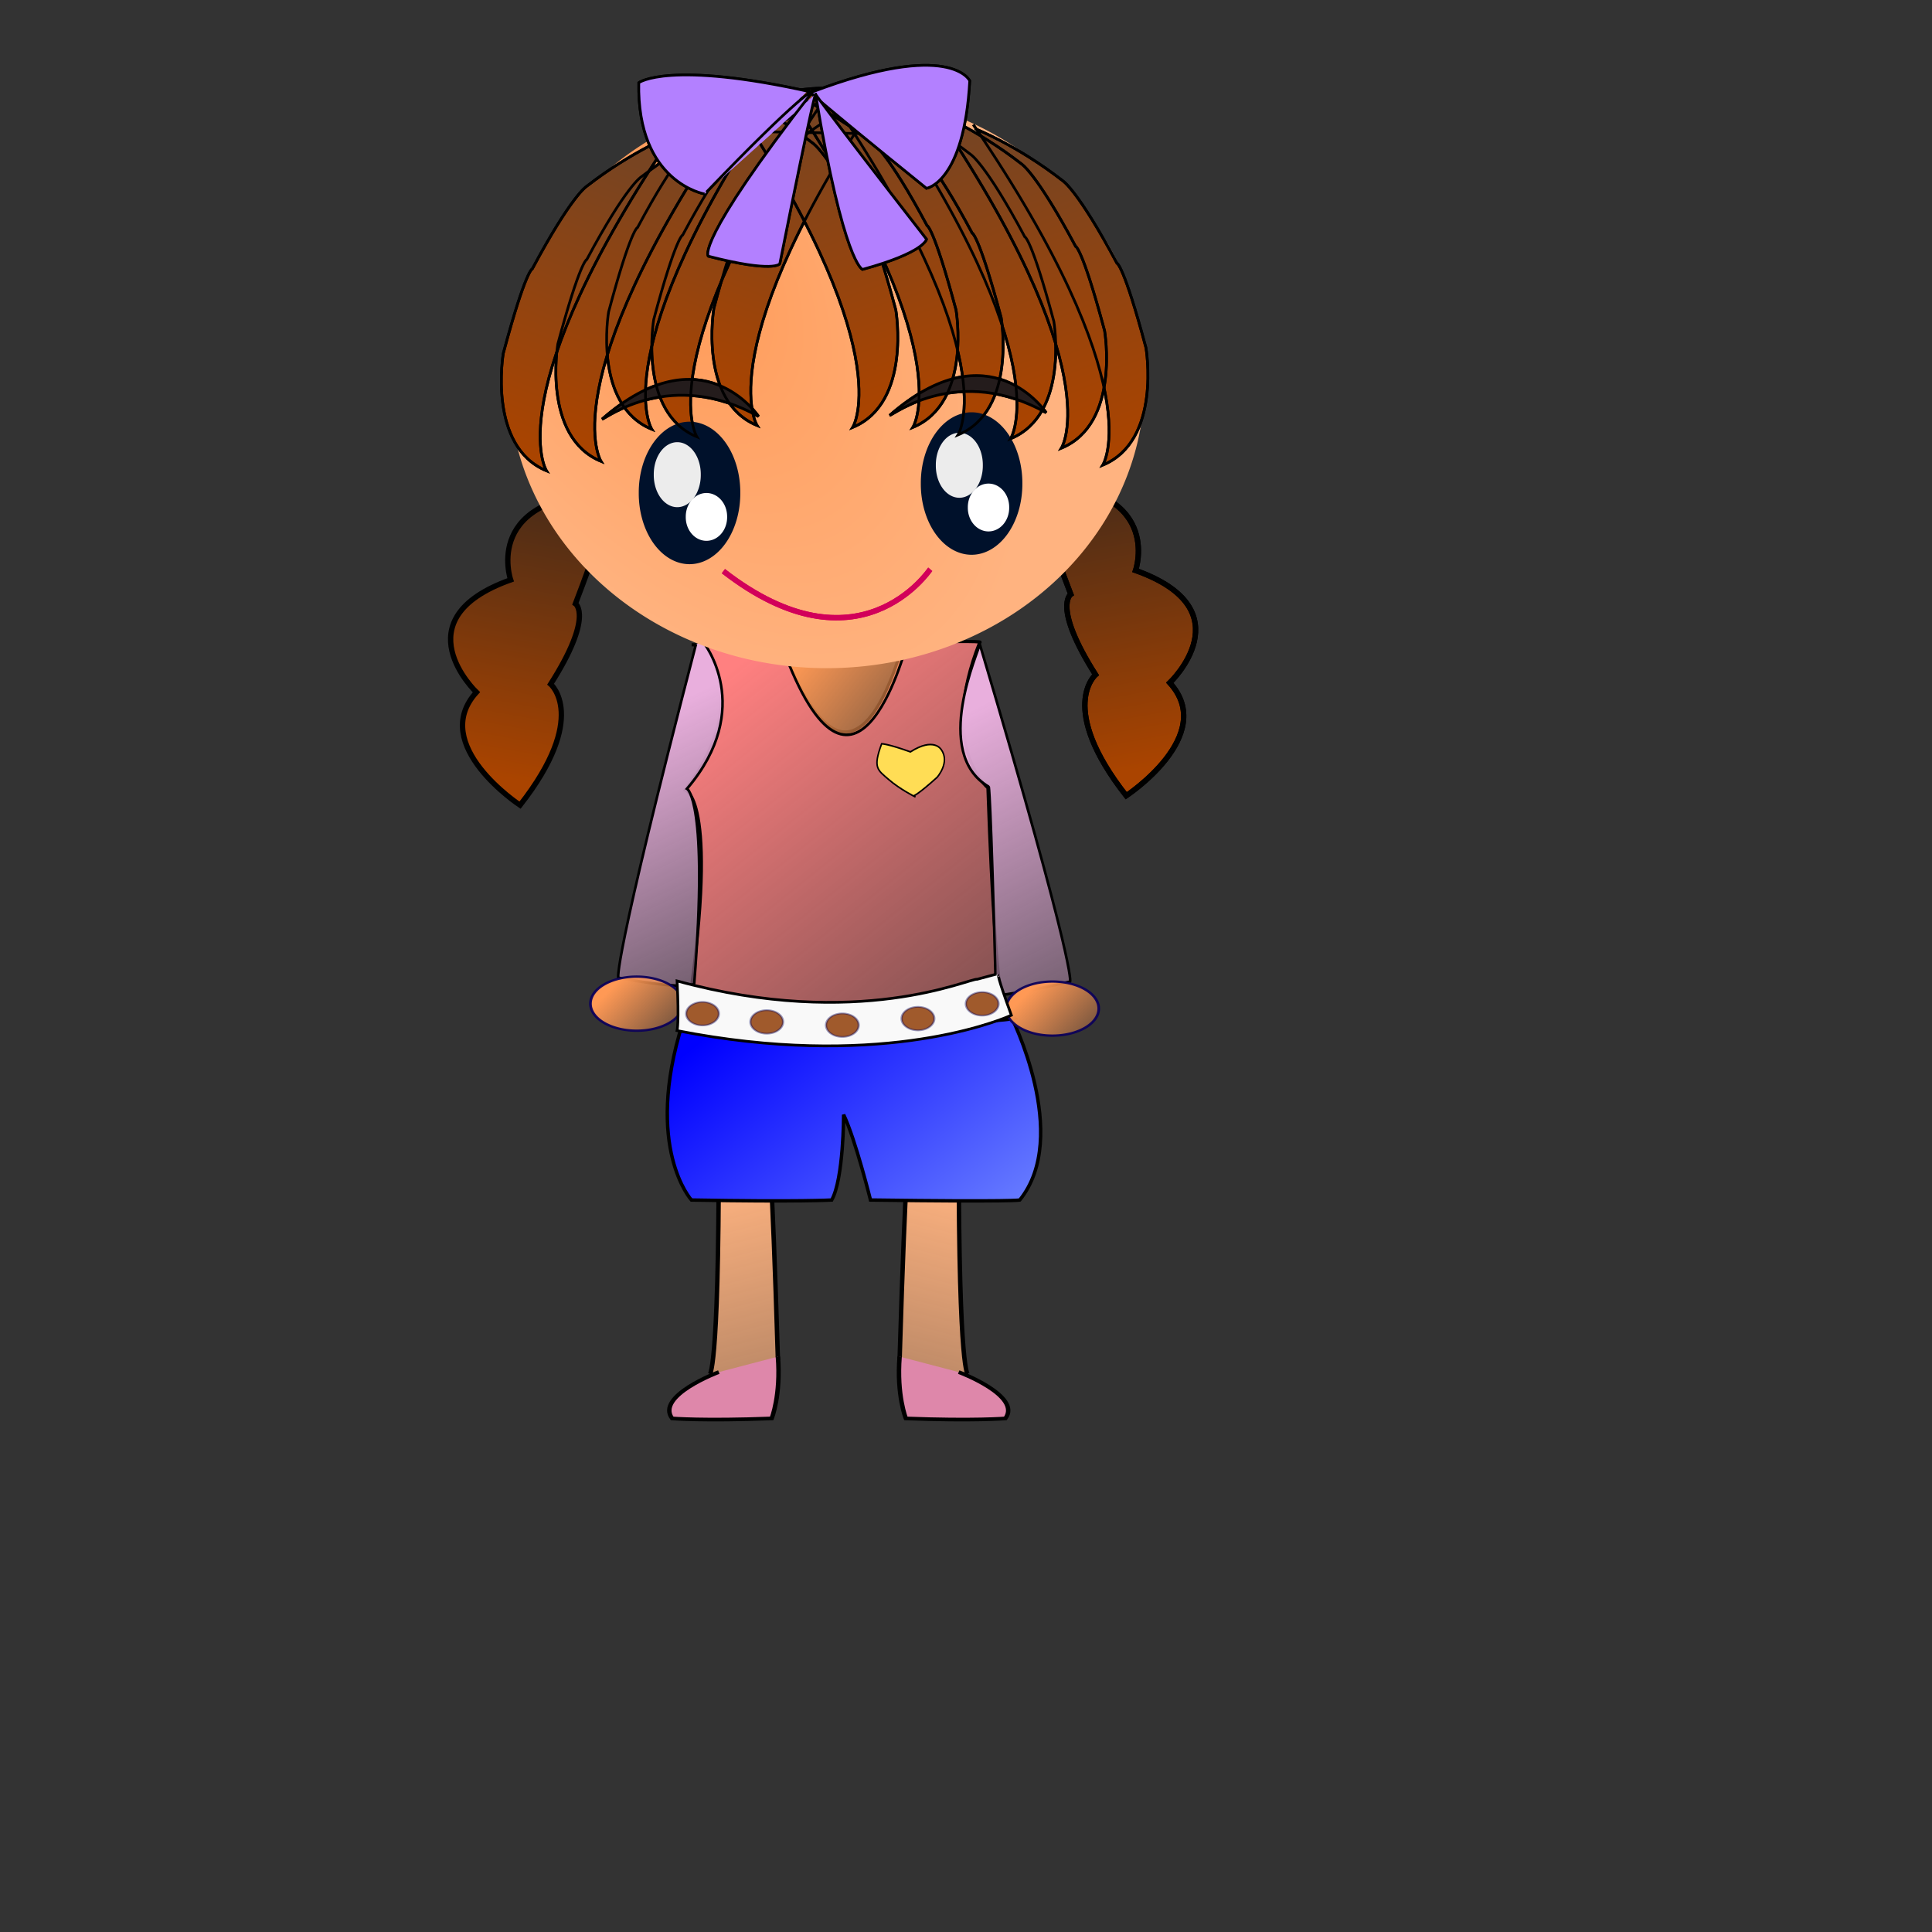<?xml version="1.0" encoding="UTF-8"?>
<svg version="1.0" viewBox="0 0 531.5 531.5" xmlns="http://www.w3.org/2000/svg" xmlns:xlink="http://www.w3.org/1999/xlink">
<rect x="0" y="0" width="531.5" height="531.5" fill="#333333" stroke="none"/>
<defs>
<linearGradient id="a">
<stop stop-color="#784421" offset="0"/>
<stop stop-color="#a40" offset="1"/>
</linearGradient>
<linearGradient id="b">
<stop stop-color="#502d16" offset="0"/>
<stop stop-color="#a40" offset="1"/>
</linearGradient>
<linearGradient id="y" x1="-90.572" x2="-10.532" y1="183.95" y2="428.99" gradientTransform="translate(-223.97 143.93)" gradientUnits="userSpaceOnUse">
<stop stop-color="#ffb380" offset="0"/>
<stop stop-color="#ffb380" stop-opacity="0" offset="1"/>
</linearGradient>
<linearGradient id="ar" x1="-181.14" x2="-25.276" y1="285.06" y2="492.18" gradientUnits="userSpaceOnUse">
<stop stop-color="#ff8080" offset="0"/>
<stop stop-color="#ff8080" stop-opacity="0" offset="1"/>
</linearGradient>
<linearGradient id="aq" x1="-190.97" x2="-128.49" y1="145.34" y2="285.06" gradientTransform="translate(-7.723 151.66)" gradientUnits="userSpaceOnUse">
<stop stop-color="#e9afdd" offset="0"/>
<stop stop-color="#e9afdd" stop-opacity="0" offset="1"/>
</linearGradient>
<linearGradient id="ap" x1="-82.849" x2="-7.723" y1="151.66" y2="308.23" gradientTransform="translate(-9.127 151.66)" gradientUnits="userSpaceOnUse">
<stop stop-color="#e9afdd" offset="0"/>
<stop stop-color="#e9afdd" stop-opacity="0" offset="1"/>
</linearGradient>
<linearGradient id="ao" x1="-225.38" x2="-162.89" y1="321.57" y2="374.22" gradientUnits="userSpaceOnUse">
<stop stop-color="#f95" offset="0"/>
<stop stop-color="#f95" stop-opacity="0" offset="1"/>
</linearGradient>
<linearGradient id="an" x1="-47.041" x2="-29.489" y1="172.72" y2="269.61" gradientTransform="matrix(.807 0 0 .805 351.85 12.476)" gradientUnits="userSpaceOnUse" xlink:href="#b"/>
<linearGradient id="am" x1="-47.041" x2="-29.489" y1="172.72" y2="269.61" gradientTransform="matrix(-.807 0 0 .805 120.71 15.302)" gradientUnits="userSpaceOnUse" xlink:href="#b"/>
<radialGradient id="h" cx="82.715" cy="385.3" r="118.66" gradientTransform="matrix(.888 1.334 -.746 .496 308.95 -3.622)" gradientUnits="userSpaceOnUse">
<stop stop-color="#f95" offset="0"/>
<stop stop-color="#ffb380" offset="1"/>
</radialGradient>
<linearGradient id="al" x1="16.851" x2="-24.574" y1="232.4" y2="340.52" gradientTransform="matrix(-.807 0 0 .805 306.33 -140.68)" gradientUnits="userSpaceOnUse" xlink:href="#a"/>
<linearGradient id="ak" x1="53.36" x2="129.89" y1="211.33" y2="214.14" gradientTransform="matrix(.807 0 0 .805 163.74 -136.16)" gradientUnits="userSpaceOnUse" xlink:href="#a"/>
<linearGradient id="aj" x1="16.851" x2="-24.574" y1="232.4" y2="340.52" gradientTransform="matrix(.807 0 0 .805 230.6 -152.55)" gradientUnits="userSpaceOnUse" xlink:href="#a"/>
<linearGradient id="ai" x1="16.851" x2="-24.574" y1="232.4" y2="340.52" gradientTransform="matrix(.807 0 0 .805 212.47 -149.16)" gradientUnits="userSpaceOnUse" xlink:href="#a"/>
<linearGradient id="ah" x1="16.851" x2="-24.574" y1="232.4" y2="340.52" gradientTransform="matrix(.807 0 0 .805 198.87 -151.42)" gradientUnits="userSpaceOnUse" xlink:href="#a"/>
<linearGradient id="ag" x1="16.851" x2="-24.574" y1="232.4" y2="340.52" gradientTransform="matrix(.807 0 0 .805 183.57 -141.81)" gradientUnits="userSpaceOnUse" xlink:href="#a"/>
<linearGradient id="af" x1="16.851" x2="-24.574" y1="232.4" y2="340.52" gradientTransform="matrix(.807 0 0 .805 167.14 -138.99)" gradientUnits="userSpaceOnUse" xlink:href="#a"/>
<linearGradient id="ae" x1="16.851" x2="-24.574" y1="232.4" y2="340.52" gradientTransform="matrix(-.807 0 0 .805 278.57 -148.59)" gradientUnits="userSpaceOnUse" xlink:href="#a"/>
<linearGradient id="ad" x1="16.851" x2="-24.574" y1="232.4" y2="340.52" gradientTransform="matrix(-.807 0 0 .805 262.7 -149.72)" gradientUnits="userSpaceOnUse" xlink:href="#a"/>
<linearGradient id="ac" x1="16.851" x2="-24.574" y1="232.4" y2="340.52" gradientTransform="matrix(-.807 0 0 .805 249.11 -151.99)" gradientUnits="userSpaceOnUse" xlink:href="#a"/>
<linearGradient id="ab" x1="16.851" x2="-24.574" y1="232.4" y2="340.52" gradientTransform="matrix(-.807 0 0 .805 230.97 -151.99)" gradientUnits="userSpaceOnUse" xlink:href="#a"/>
<linearGradient id="aa" x1="16.851" x2="-24.574" y1="232.4" y2="340.52" gradientTransform="matrix(-.807 0 0 .805 293.87 -145.77)" gradientUnits="userSpaceOnUse" xlink:href="#a"/>
<linearGradient id="e" x1="126.8" x2="139.02" y1="376.55" y2="415.65" gradientUnits="userSpaceOnUse">
<stop stop-color="#808080" offset="0"/>
<stop stop-color="#ececec" offset="1"/>
</linearGradient>
<linearGradient id="z" x1="66.7" x2="189.57" y1="396.69" y2="496.39" gradientTransform="matrix(1.169 0 0 .76 83.2 58.033)" gradientUnits="userSpaceOnUse">
<stop stop-color="#00f" offset="0"/>
<stop stop-color="#acf" offset="1"/>
</linearGradient>
<linearGradient id="d" x1="-233.8" x2="-200.1" y1="406.52" y2="434.61" gradientUnits="userSpaceOnUse">
<stop stop-color="#f95" offset="0"/>
<stop stop-color="#f95" stop-opacity="0" offset="1"/>
</linearGradient>
<linearGradient id="c" x1="52.658" x2="102.51" y1="294.18" y2="455.67" gradientUnits="userSpaceOnUse">
<stop stop-color="#ffb380" offset="0"/>
<stop stop-color="#ffb380" stop-opacity="0" offset="1"/>
</linearGradient>
</defs>
<path d="m-362.31 268.91c32.99 123.57 32.99 124.97 32.99 124.97-19.65 6.32-27.38 2.81-27.38 2.81-4.91-17.55 0-23.17 0-23.17" fill="#5fbcd3" fill-rule="evenodd" stroke="#000" stroke-width="1px"/>
<g transform="matrix(-1.219 0 0 1.009 323.66 26.086)" stroke="#000" stroke-width="1px">
<path d="m49.148 287.86c0 61.79-2.107 61.09-2.107 61.09 12.638-0.7 15.447-4.21 15.447-4.21-1.405-55.47-2.107-56.88-2.107-56.88-11.936-0.7-11.936 0-11.936 0" fill="url(#c)" fill-rule="evenodd"/>
<path d="m61.786 353.86z" fill="none"/>
<path d="m62.488 344.03c0.702 10.53-1.405 16.85-1.405 16.85-15.446 0.71-22.467 0-22.467 0-3.759-6.13 10.35-12.57 10.532-12.63" fill="#de87aa" fill-rule="evenodd"/>
</g>
<g transform="matrix(1.219 0 0 1.009 137.83 26.086)" stroke="#000" stroke-width="1px">
<path d="m49.148 287.86c0 61.79-2.107 61.09-2.107 61.09 12.638-0.7 15.447-4.21 15.447-4.21-1.405-55.47-2.107-56.88-2.107-56.88-11.936-0.7-11.936 0-11.936 0" fill="url(#c)" fill-rule="evenodd"/>
<path d="m61.786 353.86z" fill="none"/>
<path d="m62.488 344.03c0.702 10.53-1.405 16.85-1.405 16.85-15.446 0.71-22.467 0-22.467 0-3.759-6.13 10.35-12.57 10.532-12.63" fill="#de87aa" fill-rule="evenodd"/>
</g>
<g transform="matrix(.708 0 0 .756 379.88 -63.279)" fill-rule="evenodd" stroke="#000">
<g transform="translate(-65.296 37.914)">
<path d="m-202.52 280.42h35.17c26.38 66.92 44.08 8.72 47.16-0.84 34.374-0.84 29.578 0 29.578 0-16.138 37.95 3.197 52.89 3.197 52.89 3.197 88.15 7.993 86.47 7.993 86.47-134.29 0-125.5 0.84-125.5 0.84 13.99-83.11 0.07-86.44 0-86.47 27.73-35.65 5.45-52.41 3.2-52.89" fill="url(#ar)" stroke-width="1.167px"/>
<path d="m-200.8 280.14c-33 118.66-30.19 121.47-30.19 121.47 28.78 4.91 29.48 2.1 29.48 2.1 5.62-66.7-2.8-70.91-2.8-70.91 26.82-29.53 6.32-53.36 6.32-53.36" fill="url(#aq)" stroke-width="1px"/>
<path d="m-90.572 280.14c37.914 119.36 35.105 122.87 35.105 122.87-26.68 5.62-28.786 4.91-28.786 4.91-2.106-75.82-2.808-75.82-2.808-75.82-22.409-12.39-3.653-49.6-3.511-51.96z" fill="url(#ap)" stroke-width="1px"/>
<path d="m-116.31 335.39s1.19 0 9.17-6.73c0 0 5.18-5.48 1.59-10.11 0 0-2.79-4.63-11.96 0.84-8.77-2.95-11.17-2.95-11.17-2.95-3.49 8.85-1.62 9.48 2.8 13.06 4.41 3.58 10.36 6.32 10.36 6.32" fill="#fd5" stroke-width=".584px"/>
</g>
<path d="m-183.95 315.95s-1.41-0.7-49.85 0c28.47 76.22 48.66 5.37 49.85 1.4" fill="url(#ao)" stroke-width="1px"/>
</g>
<g transform="translate(32.297 -73.721)">
<path d="m247.42 353.68s-3.29 2.67-91.96 1.6c-10.68 34.16 2.46 48.57 2.46 48.57 29.56 0.53 38.59 0 38.59 0 3.28-5.87 3.28-23.48 3.28-23.48 3.29 6.93 7.39 23.48 7.39 23.48 39.41 0.53 41.06 0 41.06 0 14.26-17.68-2.47-50.7-2.47-50.7" fill="url(#z)" fill-rule="evenodd" stroke="#000" stroke-width=".943px"/>
<path transform="matrix(.74 0 0 .642 308.87 84.564)" d="m-207.12 413.19a17.202 11.585 0 1 1-34.41 0 17.202 11.585 0 1 1 34.41 0z" fill="url(#d)" stroke="#0b005a" stroke-linecap="square" stroke-opacity=".936"/>
<path transform="matrix(.74 0 0 .642 423.24 85.917)" d="m-207.12 413.19a17.202 11.585 0 1 1-34.41 0 17.202 11.585 0 1 1 34.41 0z" fill="url(#d)" stroke="#0b005a" stroke-linecap="square" stroke-opacity=".936"/>
<path d="m241.83 341.7-5.27 1.41c-2.25-0.29-32.6 14.13-82.59 0.47 0.59 11.32 0 13.67 0 13.67 54.04 10.61 86.8-1.95 91.96-4.24-4.1-11.31-3.51-10.84-3.51-10.84" fill="#f9f9f9" fill-rule="evenodd" stroke="#000" stroke-width=".748px"/>
<path transform="matrix(.61 0 0 .484 269.27 230.76)" d="m-73.019 254.51a7.372 6.67 0 1 1-14.745 0 7.372 6.67 0 1 1 14.745 0z" fill="#a05a2c" stroke="#05005a" stroke-linecap="square" stroke-opacity=".392"/>
<path transform="matrix(.61 0 0 .484 286.95 226.7)" d="m-73.019 254.51a7.372 6.67 0 1 1-14.745 0 7.372 6.67 0 1 1 14.745 0z" fill="#a05a2c" stroke="#05005a" stroke-linecap="square" stroke-opacity=".392"/>
<path transform="matrix(.61 0 0 .484 210.01 229.41)" d="m-73.019 254.51a7.372 6.67 0 1 1-14.745 0 7.372 6.67 0 1 1 14.745 0z" fill="#a05a2c" stroke="#05005a" stroke-linecap="square" stroke-opacity=".392"/>
<path transform="matrix(.61 0 0 .484 227.68 231.67)" d="m-73.019 254.51a7.372 6.67 0 1 1-14.745 0 7.372 6.67 0 1 1 14.745 0z" fill="#a05a2c" stroke="#05005a" stroke-linecap="square" stroke-opacity=".392"/>
<path transform="matrix(.61 0 0 .484 248.48 232.57)" d="m-73.019 254.51a7.372 6.67 0 1 1-14.745 0 7.372 6.67 0 1 1 14.745 0z" fill="#a05a2c" stroke="#05005a" stroke-linecap="square" stroke-opacity=".392"/>
</g>
<g transform="matrix(.913 0 0 .918 10.716 1.442)">
<use width="531.496" height="531.496" xlink:href="#w"/>
<path id="w" d="m298.56 143.18c40.95 0.34 31.87 26.2 31.87 26.2 33.41 11.84 10.31 33.67 10.31 33.67 14.45 15.79-13.13 33.84-13.13 33.84-20.85-26.47-9.23-36.26-9.23-36.26-13.06-20.45-7.47-24.11-7.47-24.11-12.35-32.01-10.47-34.14-10.47-34.14" fill="url(#an)" fill-rule="evenodd" stroke="#000" stroke-width="1.607px"/>
<path d="m174 146.01c-40.94 0.33-31.87 26.19-31.87 26.19-33.41 11.84-10.31 33.68-10.31 33.68-14.45 15.79 13.14 33.84 13.14 33.84 20.84-26.48 9.22-36.27 9.22-36.27 13.07-20.44 7.47-24.11 7.47-24.11 12.35-32 10.47-34.13 10.47-34.13" fill="url(#am)" fill-rule="evenodd" stroke="#000" stroke-width="1.607px"/>
<path transform="matrix(.807 0 0 .805 108.77 -168.37)" d="m278.03 348.6a118.66 106.37 0 1 1-237.31 0 118.66 106.37 0 1 1 237.31 0z" fill="url(#h)" stroke-width="0"/>
<path id="g" d="m169.7 124.03c30.23-26.324 47.12-0.81 47.12-0.81-26.2-14.58-45.81 0.47-47.12 0.81z" fill="#241c1c" fill-rule="evenodd" stroke="#000" stroke-width=".836px"/>
<path id="f" d="m256.35 122.9c30.24-26.324 47.13-0.81 47.13-0.81-26.2-14.58-45.81 0.47-47.13 0.81z" fill="#241c1c" fill-rule="evenodd" stroke="#000" stroke-width=".836px"/>
<path id="v" d="m281.54 35.78c53.97 78.81 39.01 102.03 39.01 102.03 17.82-7.31 13.01-35.15 13.01-35.15-6.73-24.998-8.74-25.341-8.74-25.341-11.86-22.049-16.34-24.719-16.34-24.719-13.94-10.796-26.51-15.633-26.51-15.633" fill="url(#al)" fill-rule="evenodd" stroke="#000" stroke-width=".806px"/>
<path id="k" d="m192.48 36.772c59.9-28.345 83.6 2.273 83.6 2.273-82.09-1.749-83.11-1.256-83.6-2.273z" fill="url(#ak)" fill-rule="evenodd" stroke="#000" stroke-width=".806px"/>
<path id="u" d="m255.39 23.911c-53.97 78.819-39 102.03-39 102.03-17.83-7.3-13.02-35.152-13.02-35.152 6.73-24.995 8.74-25.337 8.74-25.337 11.86-22.049 16.35-24.719 16.35-24.719 13.93-10.796 26.5-15.634 26.5-15.634" fill="url(#aj)" fill-rule="evenodd" stroke="#000" stroke-width=".806px"/>
<path id="t" d="m237.26 27.302c-53.97 78.818-39.01 102.03-39.01 102.03-17.82-7.3-13.01-35.151-13.01-35.151 6.73-24.995 8.74-25.337 8.74-25.337 11.86-22.049 16.34-24.719 16.34-24.719 13.94-10.796 26.51-15.634 26.51-15.634" fill="url(#ai)" fill-rule="evenodd" stroke="#000" stroke-width=".806px"/>
<path id="s" d="m223.66 25.042c-53.97 78.818-39 102.03-39 102.03-17.83-7.3-13.02-35.152-13.02-35.152 6.73-24.994 8.74-25.337 8.74-25.337 11.86-22.049 16.35-24.719 16.35-24.719 13.93-10.796 26.5-15.633 26.5-15.633" fill="url(#ah)" fill-rule="evenodd" stroke="#000" stroke-width=".806px"/>
<path id="r" d="m208.36 34.649c-53.97 78.811-39 102.03-39 102.03-17.83-7.31-13.02-35.15-13.02-35.15 6.73-24.999 8.74-25.341 8.74-25.341 11.86-22.049 16.35-24.719 16.35-24.719 13.94-10.796 26.5-15.634 26.5-15.634" fill="url(#ag)" fill-rule="evenodd" stroke="#000" stroke-width=".806px"/>
<path id="q" d="m191.93 37.475c-53.97 78.815-39 102.04-39 102.04-17.83-7.32-13.02-35.17-13.02-35.17 6.73-24.993 8.74-25.335 8.74-25.335 11.86-22.049 16.34-24.72 16.34-24.72 13.94-10.795 26.51-15.633 26.51-15.633" fill="url(#af)" fill-rule="evenodd" stroke="#000" stroke-width=".806px"/>
<path id="p" d="m253.77 27.867c53.98 78.813 39.01 102.03 39.01 102.03 17.83-7.31 13.02-35.156 13.02-35.156-6.73-24.995-8.75-25.337-8.75-25.337-11.85-22.049-16.34-24.719-16.34-24.719-13.94-10.796-26.5-15.634-26.5-15.634" fill="url(#ae)" fill-rule="evenodd" stroke="#000" stroke-width=".806px"/>
<path id="o" d="m237.91 26.737c53.97 78.813 39.01 102.03 39.01 102.03 17.82-7.31 13.01-35.157 13.01-35.157-6.73-24.994-8.74-25.336-8.74-25.336-11.86-22.049-16.34-24.72-16.34-24.72-13.94-10.795-26.51-15.633-26.51-15.633" fill="url(#ad)" fill-rule="evenodd" stroke="#000" stroke-width=".806px"/>
<path id="n" d="m224.31 24.476c53.97 78.814 39.01 102.03 39.01 102.03 17.82-7.31 13.02-35.157 13.02-35.157-6.74-24.995-8.75-25.337-8.75-25.337-11.86-22.049-16.34-24.719-16.34-24.719-13.94-10.796-26.51-15.634-26.51-15.634" fill="url(#ac)" fill-rule="evenodd" stroke="#000" stroke-width=".806px"/>
<path id="m" d="m206.18 24.476c53.97 78.814 39.01 102.03 39.01 102.03 17.82-7.31 13.01-35.157 13.01-35.157-6.73-24.995-8.74-25.337-8.74-25.337-11.86-22.049-16.34-24.719-16.34-24.719-13.94-10.796-26.51-15.634-26.51-15.634" fill="url(#ab)" fill-rule="evenodd" stroke="#000" stroke-width=".806px"/>
<path id="l" d="m269.07 30.693c53.97 78.817 39.01 102.03 39.01 102.03 17.83-7.3 13.02-35.151 13.02-35.151-6.73-24.994-8.75-25.336-8.75-25.336-11.85-22.049-16.34-24.719-16.34-24.719-13.94-10.796-26.5-15.634-26.5-15.634" fill="url(#aa)" fill-rule="evenodd" stroke="#000" stroke-width=".806px"/>
<path id="j" d="m231.73 25.475s0.57 1.13 35.7 29.388c0 0 11.33-1.695 13.03-32.214 0 0-5.67-12.434-47.6 3.391-43.06-9.608-52.12-2.826-52.12-2.826-0.57 29.954 19.83 33.344 19.83 33.344" fill="#b380ff" fill-rule="evenodd" stroke="#000" stroke-width=".806px"/>
<path id="i" d="m201.13 55.993c28.9-29.953 32.3-30.518 32.3-30.518-36.26 46.343-31.73 49.734-31.73 49.734 19.83 5.086 21.53 2.26 21.53 2.26 10.2-50.864 10.77-50.864 10.77-50.864 8.5 50.864 14.16 52.56 14.16 52.56 18.7-5.087 19.27-9.043 19.27-9.043-34-43.517-33.43-43.517-33.43-43.517" fill="#b380ff" fill-rule="evenodd" stroke="#000" stroke-width=".806px"/>
<path id="x" d="m206.23 169.59c40.71 31.45 61.86-0.01 62.33-0.56" fill="none" stroke="#d2005a" stroke-width="1.612"/>
<use width="531.496" height="531.496" xlink:href="#g"/>
<use width="531.496" height="531.496" xlink:href="#f"/>
<g transform="matrix(.807 0 0 .805 226.06 -195.5)" stroke-width="0">
<path d="m87.061 420.91a18.957 26.329 0 1 1-37.913 0 18.957 26.329 0 1 1 37.913 0z" fill="#00112b"/>
<path transform="matrix(.862 0 0 1.03 -82.631 -25.935)" d="m179.74 427.23a10.181 11.585 0 1 1-20.36 0 10.181 11.585 0 1 1 20.36 0z" fill="url(#e)"/>
<path transform="matrix(.88 0 0 .806 -88.999 61.718)" d="m194.48 456.72a8.776 10.883 0 1 1-17.55 0 8.776 10.883 0 1 1 17.55 0z" fill="#fff"/>
</g>
<use width="531.496" height="531.496" xlink:href="#v"/>
<use width="531.496" height="531.496" xlink:href="#k"/>
<use width="531.496" height="531.496" xlink:href="#u"/>
<g transform="matrix(.807 0 0 .805 141.07 -192.68)" stroke-width="0">
<path d="m87.061 420.91a18.957 26.329 0 1 1-37.913 0 18.957 26.329 0 1 1 37.913 0z" fill="#00112b"/>
<path transform="matrix(.862 0 0 1.03 -82.631 -25.935)" d="m179.74 427.23a10.181 11.585 0 1 1-20.36 0 10.181 11.585 0 1 1 20.36 0z" fill="url(#e)"/>
<path transform="matrix(.88 0 0 .806 -88.999 61.718)" d="m194.48 456.72a8.776 10.883 0 1 1-17.55 0 8.776 10.883 0 1 1 17.55 0z" fill="#fff"/>
</g>
<use width="531.496" height="531.496" xlink:href="#t"/>
<use width="531.496" height="531.496" xlink:href="#s"/>
<use width="531.496" height="531.496" xlink:href="#r"/>
<use width="531.496" height="531.496" xlink:href="#q"/>
<use width="531.496" height="531.496" xlink:href="#p"/>
<use width="531.496" height="531.496" xlink:href="#o"/>
<use width="531.496" height="531.496" xlink:href="#n"/>
<use width="531.496" height="531.496" xlink:href="#m"/>
<use width="531.496" height="531.496" xlink:href="#l"/>
<use width="531.496" height="531.496" xlink:href="#j"/>
<use width="531.496" height="531.496" xlink:href="#i"/>
<use width="531.496" height="531.496" xlink:href="#x"/>
</g>
<path d="m-316.65 325.78c0 80.74 3.51 82.85 3.51 82.85 16.85 0 18.96-2.11 18.96-2.11-4.22-80.04-6.32-82.15-6.32-82.15-16.15 2.11-18.26-1.4-18.26-1.4l2.11 1.4" fill="url(#y)" fill-rule="evenodd" stroke="#000" stroke-width="1px"/>
</svg>
